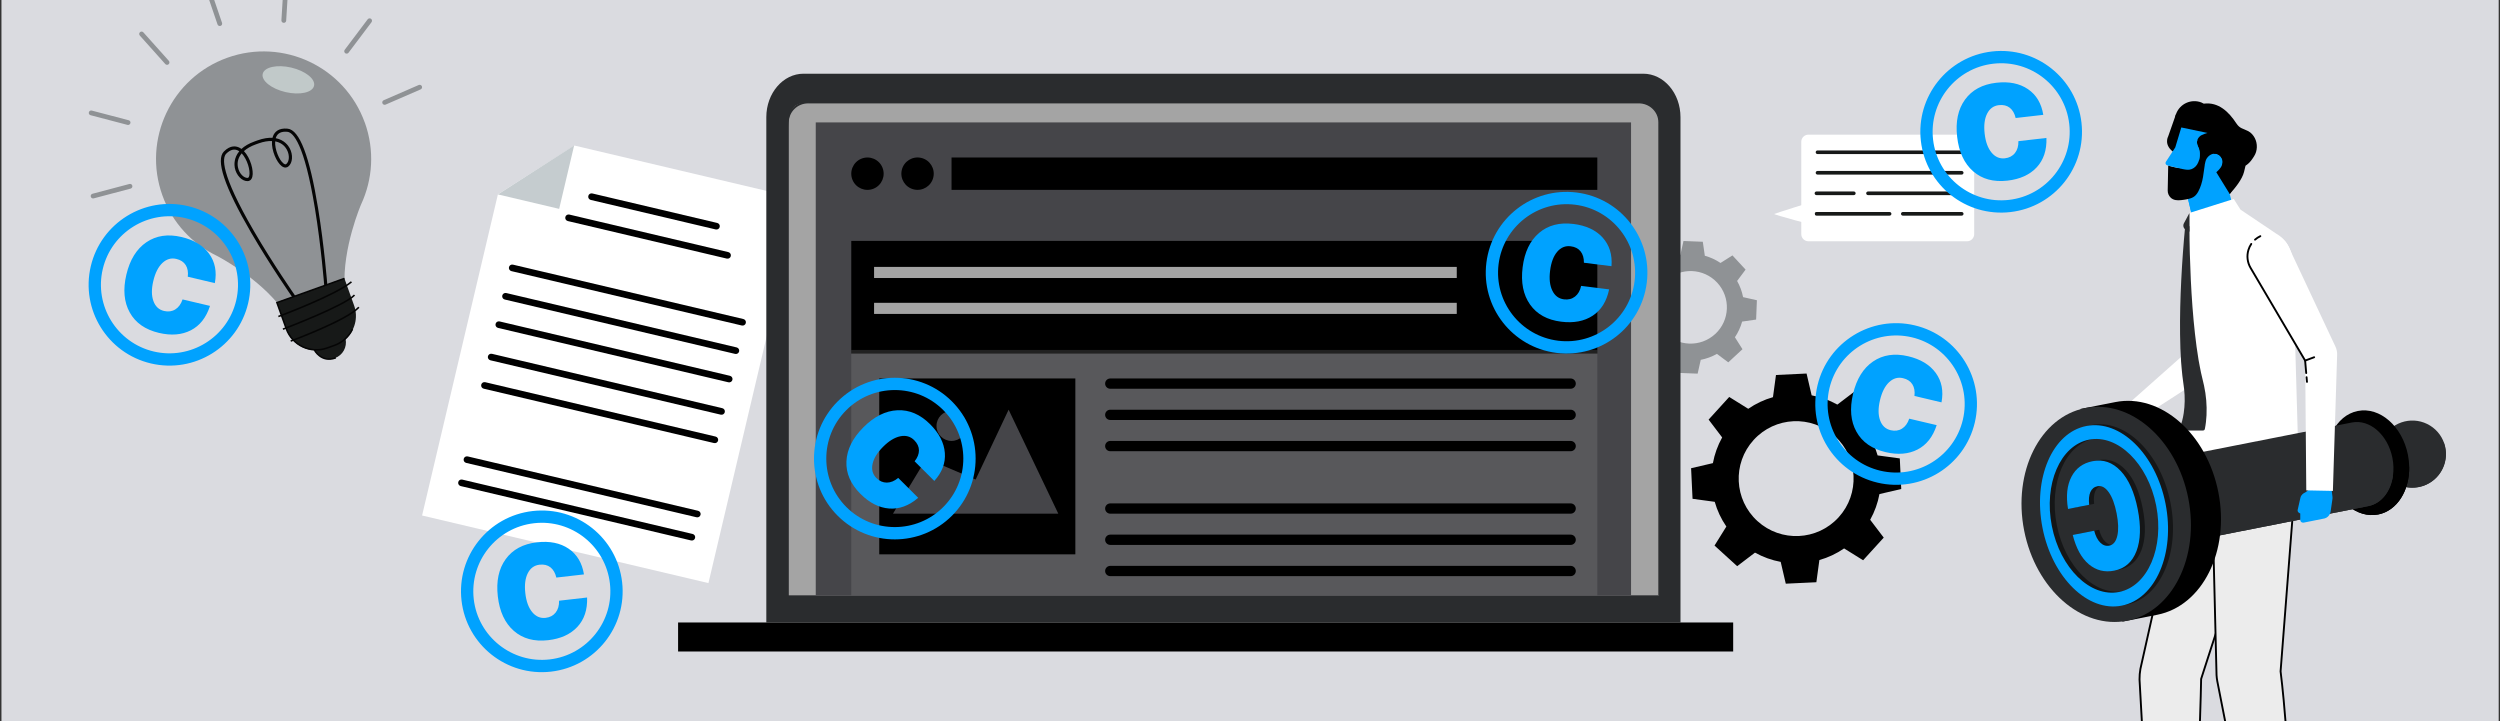 <svg width="901" height="260" viewBox="0 0 901 260" fill="none" xmlns="http://www.w3.org/2000/svg">
<rect x="0" y="0" width="901" height="260" fill="#333333" stroke="none"/>
<g clip-path="url(#clip0_820_43761)">
<rect width="900" height="260" transform="translate(0.527)" fill="#DADBE0"/>
<path d="M288.03 71.577L255.318 210.146L152.117 185.787L179.448 70.022L207.048 52.462L288.03 71.577Z" fill="white"/>
<path d="M179.435 70.064L206.917 52.435L201.522 75.279L179.435 70.064Z" fill="#C5CCCF"/>
<path d="M212.918 72.059L257.94 82.69C258.587 82.841 259.233 82.442 259.385 81.796C259.536 81.149 259.137 80.502 258.49 80.351L213.468 69.72C212.821 69.568 212.175 69.967 212.023 70.614C211.872 71.261 212.271 71.908 212.918 72.059Z" fill="black"/>
<path d="M204.639 79.669L261.937 93.197C262.584 93.349 263.231 92.95 263.382 92.303C263.533 91.656 263.134 91.009 262.488 90.858L205.19 77.33C204.543 77.178 203.896 77.578 203.745 78.224C203.594 78.871 203.993 79.518 204.639 79.669Z" fill="black"/>
<path d="M184.327 97.718L267.352 117.315C267.999 117.466 268.646 117.067 268.797 116.42C268.949 115.773 268.55 115.127 267.903 114.975L184.877 95.378C184.231 95.227 183.584 95.626 183.432 96.273C183.281 96.92 183.68 97.566 184.327 97.718Z" fill="black"/>
<path d="M181.912 107.95L264.937 127.547C265.584 127.698 266.231 127.299 266.382 126.653C266.534 126.006 266.135 125.359 265.488 125.208L182.462 105.611C181.816 105.459 181.169 105.858 181.017 106.505C180.866 107.152 181.265 107.799 181.912 107.95Z" fill="black"/>
<path d="M179.497 118.182L262.522 137.779C263.169 137.93 263.816 137.531 263.967 136.885C264.119 136.238 263.72 135.591 263.073 135.44L180.047 115.843C179.401 115.691 178.754 116.09 178.602 116.737C178.451 117.384 178.85 118.031 179.497 118.182Z" fill="black"/>
<path d="M176.744 129.852L259.769 149.449C260.416 149.6 261.063 149.201 261.214 148.554C261.366 147.908 260.967 147.261 260.32 147.109L177.294 127.513C176.648 127.361 176.001 127.76 175.849 128.407C175.698 129.054 176.097 129.701 176.744 129.852Z" fill="black"/>
<path d="M174.329 140.084L257.354 159.681C258.001 159.832 258.648 159.433 258.799 158.786C258.951 158.14 258.552 157.493 257.905 157.341L174.879 137.744C174.233 137.593 173.586 137.992 173.434 138.639C173.283 139.286 173.682 139.933 174.329 140.084Z" fill="black"/>
<path d="M166.045 175.184L249.07 194.781C249.717 194.932 250.364 194.533 250.515 193.886C250.667 193.239 250.267 192.592 249.621 192.441L166.595 172.844C165.948 172.693 165.302 173.092 165.15 173.739C164.999 174.385 165.398 175.032 166.045 175.184Z" fill="black"/>
<path d="M168.012 166.83L251.037 186.427C251.684 186.578 252.331 186.179 252.482 185.532C252.633 184.886 252.234 184.239 251.587 184.087L168.562 164.491C167.915 164.339 167.268 164.738 167.117 165.385C166.966 166.032 167.365 166.679 168.012 166.83Z" fill="black"/>
<path d="M662.179 145.816C659.247 144.186 656.117 143.071 652.917 142.479L651.087 134.621L645.575 134.883L640.063 135.144L638.976 143.14C635.838 144.027 632.831 145.431 630.065 147.33L623.212 143.064L619.496 147.144L615.781 151.225L620.666 157.652C619.035 160.583 617.92 163.714 617.329 166.913L609.471 168.744L609.732 174.255L609.994 179.767L617.989 180.854C618.877 183.992 620.281 186.999 622.18 189.765L617.914 196.618L621.994 200.334L626.074 204.05L632.501 199.164C635.433 200.795 638.563 201.91 641.763 202.502L643.593 210.36L649.105 210.098L654.617 209.837L655.704 201.841C658.841 200.953 661.848 199.55 664.615 197.651L671.468 201.917L675.184 197.836L678.899 193.756L674.014 187.329C675.645 184.398 676.759 181.267 677.351 178.067L685.209 176.237L684.948 170.725L684.686 165.214L676.691 164.127C675.803 160.989 674.399 157.982 672.5 155.216L676.766 148.362L672.686 144.647L668.606 140.931L662.179 145.816ZM662.64 186.435C654.94 194.891 641.846 195.504 633.389 187.804C624.932 180.104 624.32 167.01 632.02 158.553C639.719 150.096 652.814 149.484 661.27 157.184C669.727 164.883 670.34 177.978 662.64 186.435Z" fill="black"/>
<path d="M620.068 94.773C618.313 93.59 616.4 92.716 614.418 92.172L613.689 87.129L610.207 86.991L606.726 86.853L605.611 91.828C603.588 92.221 601.62 92.936 599.776 93.982L595.689 90.927L593.129 93.294L590.569 95.661L593.294 99.969C592.11 101.723 591.237 103.636 590.693 105.618L585.649 106.347L585.512 109.829L585.374 113.311L590.349 114.425C590.741 116.448 591.457 118.416 592.503 120.26L589.448 124.348L591.815 126.907L594.182 129.467L598.489 126.742C600.244 127.926 602.157 128.8 604.138 129.343L604.868 134.387L608.349 134.525L611.831 134.662L612.946 129.687C614.969 129.295 616.937 128.58 618.781 127.534L622.868 130.589L625.428 128.222L627.988 125.855L625.263 121.547C626.446 119.793 627.32 117.88 627.864 115.898L632.908 115.169L633.045 111.687L633.183 108.205L628.208 107.09C627.816 105.067 627.1 103.099 626.054 101.255L629.109 97.168L626.742 94.608L624.375 92.049L620.068 94.773ZM618.169 120.364C612.863 125.27 604.593 124.946 599.686 119.648C594.78 114.343 595.104 106.072 600.402 101.166C605.707 96.26 613.978 96.583 618.891 101.881C623.804 107.18 623.474 115.458 618.176 120.371L618.169 120.364Z" fill="#8F9295"/>
<path d="M276.181 224.341V42.23C276.181 33.581 282.195 26.562 289.605 26.562H592.222C599.64 26.562 605.647 33.574 605.647 42.23V224.341H276.181Z" fill="#2A2C2E"/>
<path d="M283.894 214.543V49.937C283.894 40.235 285.008 36.987 291.215 36.987H590.618C594.664 36.987 597.94 40.153 597.94 44.054V214.55H283.894V214.543Z" fill="#A4A4A4"/>
<path d="M283.501 44.054V217.061L284.285 216.277V44.054C284.285 40.372 287.396 37.262 291.215 37.262V36.595C286.962 36.595 283.501 39.939 283.501 44.054Z" fill="#2A2C2E"/>
<path d="M590.618 36.705H291.215V37.256H590.618C594.506 37.256 597.664 40.304 597.664 44.047V214.543H598.215V44.054C598.215 40.008 594.809 36.712 590.618 36.712V36.705Z" fill="#2A2C2E"/>
<path d="M624.638 224.342H244.384V234.801H624.638V224.342Z" fill="black"/>
<path d="M587.832 44.116H293.995V214.543H587.832V44.116Z" fill="#454549"/>
<path d="M575.674 56.763H342.933V68.426H575.674V56.763Z" fill="black"/>
<path d="M575.68 86.819H306.801V127.437H575.68V86.819Z" fill="black"/>
<g opacity="0.2">
<path d="M575.68 126.123H306.801V214.543H575.68V126.123Z" fill="#A4A4A4"/>
</g>
<path d="M336.365 63.93C337.106 60.794 335.163 57.651 332.027 56.911C328.89 56.171 325.748 58.113 325.007 61.25C324.267 64.386 326.21 67.529 329.346 68.269C332.482 69.009 335.625 67.067 336.365 63.93Z" fill="black"/>
<path d="M314.866 67.989C317.843 66.755 319.257 63.342 318.024 60.365C316.79 57.388 313.377 55.974 310.4 57.207C307.422 58.44 306.009 61.853 307.242 64.831C308.475 67.808 311.888 69.222 314.866 67.989Z" fill="black"/>
<path d="M525.016 96.191H315.017V100.196H525.016V96.191Z" fill="#A4A4A4"/>
<path d="M525.016 109.134H315.017V113.138H525.016V109.134Z" fill="#A4A4A4"/>
<g style="mix-blend-mode:multiply">
<path d="M400.14 140.105H566.067C567.092 140.105 567.918 139.272 567.918 138.254C567.918 137.229 567.085 136.403 566.067 136.403H400.14C399.115 136.403 398.289 137.235 398.289 138.254C398.289 139.279 399.122 140.105 400.14 140.105Z" fill="black"/>
</g>
<g style="mix-blend-mode:multiply">
<path d="M400.14 151.362H566.067C567.092 151.362 567.918 150.53 567.918 149.511C567.918 148.486 567.085 147.66 566.067 147.66H400.14C399.115 147.66 398.289 148.493 398.289 149.511C398.289 150.536 399.122 151.362 400.14 151.362Z" fill="black"/>
</g>
<g style="mix-blend-mode:multiply">
<path d="M400.14 162.619H566.067C567.092 162.619 567.918 161.787 567.918 160.768C567.918 159.743 567.085 158.917 566.067 158.917H400.14C399.115 158.917 398.289 159.75 398.289 160.768C398.289 161.794 399.122 162.619 400.14 162.619Z" fill="black"/>
</g>
<g style="mix-blend-mode:multiply">
<path d="M400.14 185.127H566.067C567.092 185.127 567.918 184.294 567.918 183.276C567.918 182.251 567.085 181.425 566.067 181.425H400.14C399.115 181.425 398.289 182.257 398.289 183.276C398.289 184.301 399.122 185.127 400.14 185.127Z" fill="black"/>
</g>
<g style="mix-blend-mode:multiply">
<path d="M400.14 196.384H566.067C567.092 196.384 567.918 195.551 567.918 194.533C567.918 193.508 567.085 192.682 566.067 192.682H400.14C399.115 192.682 398.289 193.515 398.289 194.533C398.289 195.558 399.122 196.384 400.14 196.384Z" fill="black"/>
</g>
<g style="mix-blend-mode:multiply">
<path d="M400.14 207.641H566.067C567.092 207.641 567.918 206.808 567.918 205.79C567.918 204.765 567.085 203.939 566.067 203.939H400.14C399.115 203.939 398.289 204.772 398.289 205.79C398.289 206.815 399.122 207.641 400.14 207.641Z" fill="black"/>
</g>
<path d="M387.555 136.396H316.881V199.783H387.555V136.396Z" fill="black"/>
<path d="M321.829 185.127L333.85 165.255L351.617 172.831L363.507 147.653L381.411 185.127H321.829Z" fill="#454549"/>
<path d="M348.348 153.495C348.348 156.488 345.926 158.91 342.933 158.91C339.94 158.91 337.518 156.488 337.518 153.495C337.518 150.502 339.94 148.08 342.933 148.08C345.926 148.08 348.348 150.502 348.348 153.495Z" fill="#454549"/>
<path d="M131.484 44.226C124.266 24.072 102.075 13.592 81.927 20.81C61.773 28.028 51.294 50.219 58.512 70.367C62.09 80.365 69.356 87.975 78.226 92.234C78.226 92.234 93.501 100.092 101.841 111.625C101.841 111.625 108.99 111.508 113.848 109.904C118.617 108.06 124.218 103.608 124.218 103.608C123.337 89.399 130.149 73.635 130.149 73.635C134.298 64.71 135.076 54.217 131.498 44.219L131.484 44.226Z" fill="#8F9295"/>
<path d="M99.805 109.072L103.3 118.829C104.876 123.226 108.936 126.019 113.333 126.191C114.709 128.813 117.826 130.086 120.688 129.061C123.551 128.036 125.154 125.063 124.549 122.173C127.838 119.242 129.2 114.508 127.624 110.111L124.129 100.354L99.798 109.065L99.805 109.072Z" fill="#171918"/>
<path d="M117.99 102.714L116.841 102.803C116.828 102.666 115.754 88.938 113.525 75.272C109.658 51.568 105.612 47.694 103.547 47.501C101.435 47.301 100.066 47.962 99.481 49.469C99.439 49.579 99.398 49.689 99.364 49.806C102.453 50.398 103.898 52.483 104.38 53.37C105.708 55.806 105.481 58.8 103.864 60.038C103.472 60.341 102.646 60.712 101.517 59.866C99.722 58.517 97.774 54.237 98.029 50.831C96.591 50.769 94.967 51.045 93.219 51.671L92.166 52.049C90.418 52.675 88.987 53.494 87.914 54.458C90.274 56.928 91.492 61.476 90.955 63.657C90.618 65.034 89.744 65.268 89.249 65.281C87.212 65.35 85.134 63.183 84.618 60.458C84.432 59.467 84.219 56.935 86.228 54.52C86.132 54.451 86.028 54.389 85.925 54.327C84.515 53.529 83.042 53.886 81.535 55.387C80.063 56.852 79.402 62.412 91.457 83.179C98.407 95.151 106.293 106.443 106.369 106.553L105.426 107.214C105.35 107.104 97.437 95.771 90.46 83.764C80.833 67.18 77.641 57.637 80.716 54.575C83.097 52.201 85.168 52.586 86.483 53.329C86.668 53.432 86.847 53.549 87.019 53.68C88.1 52.682 89.627 51.733 91.76 50.969L92.813 50.59C94.953 49.827 96.728 49.586 98.201 49.675C98.256 49.462 98.318 49.263 98.394 49.063C98.937 47.652 100.293 46.042 103.637 46.366C107.951 46.779 111.557 56.185 114.646 75.107C116.883 88.814 117.963 102.59 117.977 102.727L117.99 102.714ZM87.109 55.276C85.891 56.728 85.402 58.428 85.746 60.231C86.201 62.611 87.907 64.16 89.207 64.118C89.331 64.118 89.655 64.105 89.834 63.368C90.295 61.497 89.125 57.416 87.109 55.27V55.276ZM99.171 50.955C98.972 53.893 100.664 57.788 102.206 58.944C102.811 59.398 103.066 59.199 103.162 59.123C104.201 58.325 104.531 56.047 103.368 53.921C102.488 52.304 101.029 51.306 99.164 50.955H99.171Z" fill="#050505"/>
<path d="M120.64 124.739L117.99 125.689C111.866 127.884 105.096 124.684 102.901 118.56L99.439 108.893L124.039 100.078L124.231 100.622L100.176 109.237L103.444 118.361C105.529 124.189 111.97 127.23 117.798 125.145L120.447 124.196C123.234 123.198 125.484 121.175 126.771 118.505L127.287 118.753C125.931 121.56 123.571 123.68 120.64 124.733V124.739Z" fill="#050505"/>
<path d="M120.949 129.281C115.678 131.167 113.084 126.329 113.057 126.281L113.566 126.013C113.662 126.198 116.022 130.561 120.928 128.676L121.135 129.212C121.073 129.233 121.011 129.26 120.949 129.281Z" fill="#050505"/>
<path d="M100.431 114.336L100.231 113.799C100.438 113.723 120.854 106.106 126.482 101.358L126.854 101.799C121.15 106.609 101.277 114.026 100.431 114.336Z" fill="#050505"/>
<path d="M102.069 118.905L101.862 118.368C102.082 118.285 124.184 109.87 127.549 106.147L127.975 106.533C124.521 110.352 102.977 118.554 102.062 118.905H102.069Z" fill="#050505"/>
<path d="M104.869 123.191L104.67 122.654C104.869 122.579 124.769 115.216 129.132 110.53L129.551 110.922C125.099 115.705 105.695 122.888 104.869 123.191Z" fill="#050505"/>
<path d="M47.145 67.951C47.145 67.951 47.096 67.965 47.076 67.972L33.768 71.495C33.307 71.619 32.832 71.343 32.715 70.882C32.591 70.421 32.867 69.953 33.328 69.83L46.635 66.306C47.096 66.183 47.571 66.458 47.688 66.919C47.805 67.352 47.564 67.8 47.145 67.951Z" fill="#8F9295"/>
<path d="M46.457 44.989C46.299 45.044 46.12 45.058 45.948 45.01L32.633 41.521C32.172 41.397 31.897 40.929 32.021 40.468C32.145 40.007 32.613 39.732 33.074 39.849L46.388 43.338C46.849 43.462 47.125 43.93 47.001 44.391C46.925 44.68 46.719 44.893 46.457 44.982V44.989Z" fill="#8F9295"/>
<path d="M60.502 23.308C60.178 23.425 59.807 23.342 59.566 23.074L50.387 12.814C50.07 12.456 50.098 11.913 50.456 11.596C50.806 11.28 51.357 11.307 51.673 11.665L60.853 21.924C61.169 22.282 61.142 22.826 60.784 23.142C60.701 23.218 60.605 23.273 60.502 23.314V23.308Z" fill="#8F9295"/>
<path d="M138.916 37.723C138.49 37.874 138.015 37.675 137.836 37.255C137.643 36.821 137.85 36.312 138.283 36.12L150.91 30.635C151.343 30.45 151.853 30.649 152.045 31.083C152.238 31.516 152.031 32.025 151.598 32.218L138.971 37.702C138.971 37.702 138.937 37.716 138.916 37.723Z" fill="#8F9295"/>
<path d="M125.217 19.282C124.955 19.378 124.646 19.344 124.405 19.158C124.026 18.869 123.951 18.332 124.233 17.947L132.518 6.951C132.807 6.573 133.343 6.497 133.729 6.779C134.107 7.068 134.183 7.605 133.901 7.99L125.616 18.986C125.513 19.124 125.375 19.227 125.217 19.282Z" fill="#8F9295"/>
<path d="M102.571 8.183C102.461 8.224 102.351 8.238 102.227 8.231C101.752 8.204 101.388 7.791 101.422 7.316L102.262 -6.425C102.289 -6.9 102.702 -7.265 103.177 -7.23C103.652 -7.203 104.016 -6.79 103.982 -6.315L103.142 7.426C103.122 7.784 102.888 8.073 102.571 8.183Z" fill="#8F9295"/>
<path d="M79.499 9.332C79.499 9.332 79.493 9.332 79.486 9.332C79.031 9.483 78.543 9.243 78.391 8.795L73.947 -4.237C73.795 -4.684 74.029 -5.166 74.469 -5.324C74.469 -5.324 74.476 -5.324 74.483 -5.324C74.937 -5.476 75.426 -5.235 75.577 -4.788L80.022 8.245C80.174 8.692 79.94 9.174 79.499 9.332Z" fill="#8F9295"/>
<g opacity="0.5">
<path d="M113.182 30.924C112.618 33.367 108.015 34.379 102.902 33.188C97.796 31.998 94.108 29.06 94.679 26.617C95.244 24.174 99.847 23.163 104.96 24.353C110.065 25.544 113.753 28.482 113.182 30.924Z" fill="#F3FFFE"/>
</g>
<path d="M651.755 86.957L708.928 86.957C710.35 86.957 711.502 85.805 711.502 84.384V51.1C711.502 49.679 710.35 48.527 708.928 48.527L651.755 48.527C650.333 48.527 649.181 49.679 649.181 51.1V84.384C649.181 85.805 650.333 86.957 651.755 86.957Z" fill="white"/>
<path d="M655.03 55.525H706.995C707.352 55.525 707.648 55.236 707.648 54.871C707.648 54.506 707.359 54.217 706.995 54.217H655.03C654.672 54.217 654.376 54.506 654.376 54.871C654.376 55.236 654.665 55.525 655.03 55.525Z" fill="#171918"/>
<path d="M655.03 62.922H706.995C707.352 62.922 707.648 62.633 707.648 62.268C707.648 61.903 707.359 61.614 706.995 61.614H655.03C654.672 61.614 654.376 61.903 654.376 62.268C654.376 62.633 654.665 62.922 655.03 62.922Z" fill="#171918"/>
<path d="M673.23 70.319H706.995C707.352 70.319 707.648 70.03 707.648 69.665C707.648 69.3 707.359 69.011 706.995 69.011H673.23C672.872 69.011 672.576 69.3 672.576 69.665C672.576 70.03 672.865 70.319 673.23 70.319Z" fill="#171918"/>
<path d="M654.645 70.319H668.118C668.476 70.319 668.771 70.03 668.771 69.665C668.771 69.3 668.482 69.011 668.118 69.011H654.645C654.287 69.011 653.991 69.3 653.991 69.665C653.991 70.03 654.28 70.319 654.645 70.319Z" fill="#171918"/>
<path d="M685.774 77.716H707.002C707.359 77.716 707.655 77.427 707.655 77.062C707.655 76.697 707.366 76.408 707.002 76.408H685.774C685.416 76.408 685.12 76.697 685.12 77.062C685.12 77.427 685.409 77.716 685.774 77.716Z" fill="#171918"/>
<path d="M654.645 77.716H681.013C681.37 77.716 681.666 77.427 681.666 77.062C681.666 76.697 681.377 76.408 681.013 76.408H654.645C654.287 76.408 653.991 76.697 653.991 77.062C653.991 77.427 654.28 77.716 654.645 77.716Z" fill="#171918"/>
<path d="M655.25 81.555C654.989 81.596 639.087 77.323 639.417 77.117C639.747 76.91 652.814 72.823 652.814 72.823L655.25 81.562V81.555Z" fill="white"/>
<path d="M689.044 121.565C702.299 124.696 710.542 138.026 707.411 151.281C704.281 164.536 690.951 172.778 677.696 169.648C664.441 166.517 656.199 153.187 659.329 139.932C662.46 126.678 675.79 118.435 689.044 121.565ZM690.06 117.253C674.399 113.556 658.713 123.256 655.016 138.908C651.32 154.569 661.019 170.256 676.672 173.952C692.325 177.649 708.019 167.949 711.716 152.297C715.413 136.635 705.713 120.949 690.06 117.253Z" fill="#00A2FF"/>
<path d="M687.704 128.393C692.192 129.45 695.514 131.465 697.654 134.421C699.802 137.377 700.484 140.907 699.718 145.012L689.969 142.705C690.169 141.023 689.919 139.625 689.219 138.509C688.52 137.393 687.396 136.652 685.847 136.294C683.991 135.853 682.317 136.344 680.818 137.751C679.328 139.167 678.237 141.323 677.546 144.237C676.855 147.151 676.88 149.533 677.58 151.472C678.279 153.421 679.561 154.611 681.418 155.053C682.933 155.411 684.29 155.219 685.473 154.486C686.655 153.754 687.529 152.555 688.087 150.89L697.978 153.221C696.629 157.409 694.323 160.34 691.076 162.013C687.821 163.678 683.982 163.995 679.553 162.946C674.632 161.78 671.127 159.332 669.054 155.586C666.981 151.847 666.573 147.293 667.838 141.939C669.104 136.586 671.51 132.697 675.049 130.283C678.595 127.868 682.808 127.236 687.704 128.393Z" fill="#00A2FF"/>
<path d="M718.416 22.957C731.946 21.408 744.218 31.158 745.759 44.696C747.307 58.225 737.558 70.498 724.02 72.038C710.49 73.587 698.218 63.837 696.677 50.299C695.137 36.761 704.878 24.497 718.416 22.957ZM717.917 18.552C701.931 20.375 690.458 34.821 692.281 50.798C694.105 66.784 708.55 78.257 724.528 76.434C740.505 74.611 751.987 60.165 750.163 44.188C748.34 28.21 733.894 16.729 717.917 18.552Z" fill="#00A2FF"/>
<path d="M719.465 29.825C724.045 29.3 727.85 30.066 730.872 32.123C733.894 34.179 735.734 37.268 736.4 41.39L726.443 42.53C726.06 40.873 725.352 39.65 724.319 38.834C723.279 38.026 721.971 37.71 720.39 37.893C718.491 38.109 717.084 39.133 716.152 40.973C715.227 42.805 714.928 45.211 715.269 48.184C715.61 51.156 716.435 53.387 717.75 54.986C719.066 56.584 720.681 57.267 722.571 57.051C724.12 56.876 725.327 56.243 726.193 55.144C727.059 54.053 727.475 52.63 727.433 50.873L737.533 49.716C737.683 54.12 736.509 57.65 734.011 60.323C731.513 62.995 728.008 64.586 723.487 65.102C718.458 65.676 714.337 64.552 711.123 61.738C707.901 58.924 705.977 54.778 705.353 49.308C704.728 43.837 705.678 39.367 708.192 35.895C710.706 32.423 714.461 30.399 719.457 29.825H719.465Z" fill="#00A2FF"/>
<path d="M192.475 188.572C206.004 187.024 218.277 196.773 219.817 210.311C221.366 223.841 211.616 236.113 198.078 237.654C184.548 239.202 172.276 229.453 170.736 215.915C169.195 202.377 178.937 190.113 192.475 188.572ZM191.967 184.176C175.981 186 164.508 200.445 166.331 216.423C168.154 232.4 182.6 243.882 198.577 242.058C214.555 240.235 226.036 225.789 224.213 209.812C222.39 193.834 207.944 182.353 191.967 184.176Z" fill="#00A2FF"/>
<path d="M193.524 195.449C198.103 194.924 201.908 195.69 204.93 197.747C207.953 199.803 209.793 202.892 210.459 207.014L200.501 208.154C200.118 206.497 199.41 205.274 198.378 204.458C197.337 203.65 196.03 203.334 194.448 203.517C192.55 203.733 191.143 204.757 190.21 206.597C189.286 208.429 188.986 210.835 189.328 213.808C189.669 216.78 190.493 219.011 191.809 220.61C193.124 222.209 194.74 222.891 196.63 222.675C198.178 222.5 199.385 221.867 200.251 220.768C201.117 219.677 201.534 218.254 201.492 216.497L211.591 215.34C211.741 219.744 210.567 223.274 208.069 225.947C205.572 228.62 202.066 230.21 197.545 230.726C192.517 231.3 188.395 230.176 185.181 227.362C181.959 224.548 180.036 220.402 179.411 214.932C178.787 209.462 179.736 204.99 182.251 201.519C184.765 198.047 188.52 196.023 193.516 195.449H193.524Z" fill="#00A2FF"/>
<path d="M339.929 147.774C349.576 157.387 349.605 173.06 339.981 182.706C330.369 192.352 314.695 192.382 305.05 182.758C295.404 173.146 295.374 157.472 304.998 147.827C314.622 138.181 330.284 138.151 339.929 147.774ZM343.055 144.643C331.662 133.282 313.214 133.319 301.86 144.707C290.499 156.099 290.536 174.547 301.923 185.901C313.311 197.256 331.764 197.225 343.118 185.838C354.473 174.45 354.442 155.997 343.055 144.643Z" fill="#00A2FF"/>
<path d="M335.207 152.882C338.472 156.136 340.246 159.588 340.523 163.233C340.799 166.878 339.532 170.243 336.725 173.333L329.624 166.259C330.681 164.927 331.196 163.61 331.191 162.294C331.173 160.977 330.605 159.758 329.476 158.635C328.123 157.286 326.445 156.825 324.425 157.243C322.417 157.662 320.349 158.928 318.238 161.049C316.127 163.169 314.896 165.204 314.466 167.23C314.037 169.255 314.51 170.943 315.858 172.286C316.96 173.388 318.208 173.937 319.607 173.929C320.999 173.926 322.372 173.363 323.72 172.235L330.921 179.41C327.571 182.273 324.079 183.556 320.433 183.27C316.786 182.984 313.357 181.235 310.134 178.022C306.55 174.449 304.859 170.526 305.055 166.258C305.246 161.985 307.289 157.896 311.176 153.997C315.063 150.098 319.151 148.052 323.433 147.853C327.715 147.654 331.638 149.328 335.202 152.876L335.207 152.882Z" fill="#00A2FF"/>
<path d="M567.655 73.777C581.168 75.467 590.793 87.831 589.103 101.344C587.412 114.857 575.048 124.482 561.535 122.792C548.022 121.101 538.398 108.737 540.088 95.224C541.778 81.711 554.142 72.087 567.655 73.777ZM568.204 69.381C552.244 67.391 537.682 78.714 535.692 94.675C533.702 110.636 545.025 125.198 560.986 127.188C576.947 129.178 591.509 117.854 593.499 101.893C595.489 85.933 584.165 71.371 568.204 69.381Z" fill="#00A2FF"/>
<path d="M567.056 80.704C571.635 81.279 575.149 82.919 577.596 85.625C580.044 88.339 581.11 91.769 580.785 95.932L570.844 94.692C570.861 92.993 570.461 91.628 569.645 90.595C568.829 89.563 567.63 88.947 566.048 88.755C564.158 88.522 562.543 89.18 561.211 90.745C559.879 92.31 559.03 94.575 558.655 97.547C558.28 100.52 558.555 102.884 559.463 104.741C560.37 106.606 561.769 107.647 563.659 107.888C565.207 108.08 566.531 107.747 567.63 106.889C568.729 106.032 569.47 104.749 569.845 103.034L579.928 104.291C579.037 108.604 577.064 111.768 574.008 113.775C570.952 115.781 567.164 116.506 562.651 115.939C557.631 115.315 553.892 113.25 551.428 109.753C548.964 106.256 548.073 101.777 548.755 96.315C549.438 90.853 551.411 86.732 554.675 83.951C557.939 81.17 562.069 80.088 567.056 80.712V80.704Z" fill="#00A2FF"/>
<path d="M66.751 78.597C80.005 81.728 88.248 95.058 85.118 108.312C81.987 121.567 68.657 129.81 55.402 126.68C42.147 123.549 33.905 110.219 37.035 96.964C40.166 83.709 53.496 75.467 66.751 78.597ZM67.766 74.284C52.105 70.588 36.419 80.287 32.722 95.94C29.026 111.593 38.725 127.287 54.378 130.984C70.039 134.681 85.725 124.981 89.422 109.328C93.119 93.675 83.419 77.981 67.766 74.284Z" fill="#00A2FF"/>
<path d="M65.411 85.416C69.899 86.473 73.221 88.488 75.361 91.444C77.509 94.4 78.191 97.93 77.425 102.035L67.676 99.728C67.876 98.046 67.626 96.648 66.926 95.532C66.227 94.416 65.103 93.675 63.554 93.317C61.698 92.876 60.024 93.367 58.526 94.774C57.035 96.19 55.944 98.346 55.253 101.26C54.562 104.174 54.587 106.555 55.287 108.495C55.986 110.444 57.268 111.634 59.125 112.076C60.64 112.434 61.997 112.242 63.18 111.509C64.362 110.777 65.236 109.578 65.794 107.913L75.685 110.244C74.337 114.432 72.03 117.363 68.783 119.036C65.528 120.701 61.689 121.018 57.26 119.969C52.339 118.803 48.834 116.355 46.761 112.608C44.688 108.87 44.28 104.316 45.545 98.962C46.811 93.609 49.217 89.72 52.756 87.306C56.303 84.891 60.515 84.259 65.411 85.416Z" fill="#00A2FF"/>
<path d="M789.689 125.435L755.973 155.353L758.691 158.979L799.467 132.646L789.689 125.435Z" fill="white"/>
<path d="M755.973 155.353L755.072 155.897C755.072 155.897 751.528 155.511 750.145 154.727C750.145 154.727 749.333 154.369 748.452 154.727L744.929 156.296C744.929 156.296 744.09 156.495 744.413 157.672L742.762 158.897C742.762 158.897 742.06 159.461 742.734 160.232L747.647 164.656C747.647 164.656 748.61 165.626 750.2 165.131C750.358 165.083 750.503 165.021 750.647 164.945L754.218 163.012C754.37 162.929 754.501 162.833 754.624 162.716L757.583 159.894L758.698 158.972L755.98 155.353H755.973Z" fill="#DF5368"/>
<path d="M808.523 198.841C808.276 199.144 806.872 203.19 805.014 208.756C802.571 216.03 799.358 225.911 796.908 233.473C794.816 239.934 793.289 244.696 793.289 244.696C793.027 258.265 791.871 296.131 788.011 330.969L775.914 331.32L771.084 244.874C771.07 243.595 771.187 242.322 771.407 241.062L790.11 157.542H828.051C828.051 157.542 809.363 197.816 808.523 198.841Z" fill="#ECECEC"/>
<path fill-rule="evenodd" clip-rule="evenodd" d="M789.835 157.197H828.591L828.364 157.686L828.052 157.541C828.364 157.686 828.364 157.686 828.364 157.686L827.559 159.419C827.046 160.522 826.313 162.099 825.43 163.995C823.665 167.787 821.303 172.854 818.914 177.953C816.525 183.051 814.11 188.182 812.239 192.103C811.304 194.064 810.505 195.723 809.912 196.924C809.616 197.524 809.371 198.012 809.186 198.367C809.094 198.544 809.016 198.69 808.953 198.801C808.897 198.9 808.842 198.994 808.794 199.053C808.794 199.053 808.787 199.065 808.77 199.097C808.75 199.136 808.725 199.191 808.693 199.263C808.63 199.407 808.55 199.606 808.453 199.858C808.259 200.363 808.004 201.067 807.697 201.939C807.084 203.681 806.269 206.082 805.341 208.865C802.899 216.136 799.685 226.016 797.236 233.579C796.19 236.809 795.285 239.614 794.642 241.612C794.32 242.611 794.064 243.408 793.888 243.956L793.632 244.752C793.369 258.368 792.211 296.196 788.353 331.006L788.321 331.304L775.59 331.673L770.74 244.886L770.74 244.878C770.726 243.575 770.845 242.28 771.069 241.003L771.07 240.995L789.835 157.197ZM792.962 244.59L793.233 243.745C793.409 243.198 793.665 242.401 793.987 241.401C794.63 239.403 795.535 236.597 796.581 233.367C799.031 225.805 802.245 215.922 804.688 208.647C804.688 208.646 804.688 208.647 804.688 208.647C805.617 205.863 806.433 203.458 807.048 201.71C807.356 200.837 807.614 200.125 807.811 199.612C807.909 199.355 807.994 199.145 808.063 198.988C808.097 198.909 808.129 198.84 808.157 198.784C808.183 198.735 808.217 198.672 808.257 198.623C808.256 198.625 808.264 198.615 808.284 198.583C808.302 198.553 808.325 198.514 808.354 198.463C808.411 198.362 808.485 198.223 808.576 198.049C808.757 197.701 809 197.219 809.295 196.62C809.885 195.422 810.684 193.767 811.618 191.807C813.488 187.888 815.902 182.759 818.291 177.661C820.679 172.563 823.041 167.497 824.807 163.705C825.689 161.809 826.422 160.232 826.935 159.129L827.513 157.885H790.386L771.745 241.129C771.53 242.365 771.415 243.612 771.428 244.863L776.24 330.966L787.702 330.633C791.535 295.893 792.684 258.216 792.945 244.689L792.946 244.638L792.962 244.59Z" fill="black"/>
<path d="M829.042 331.732L815.851 330.741L799.103 245.459C798.972 244.75 798.889 244.041 798.841 243.319L796.97 167.167L817.145 159.206L828.175 159.186C828.45 161.594 828.67 163.748 828.787 165.771C829.104 171.152 828.691 175.638 826.592 181.789L821.92 241.963C824.156 259.592 826.358 297.369 829.028 331.739L829.042 331.732Z" fill="#ECECEC"/>
<path fill-rule="evenodd" clip-rule="evenodd" d="M828.482 158.841L828.517 159.146C828.792 161.556 829.013 163.717 829.131 165.75C829.449 171.16 829.034 175.683 826.932 181.859L822.266 241.955C823.772 253.844 825.262 274.855 826.89 297.795C827.672 308.82 828.486 320.292 829.348 331.41L830.314 331.482L828.725 332.275L828.707 332.052L815.564 331.065L798.765 245.525L798.765 245.521C798.631 244.797 798.547 244.075 798.498 243.342L798.498 243.334L796.62 166.936L817.079 158.862L828.482 158.841ZM828.654 331.358C827.793 320.254 826.981 308.808 826.201 297.812C824.573 274.864 823.084 253.87 821.579 242.006L821.575 241.972L826.253 181.719L826.267 181.678C828.35 175.573 828.758 171.131 828.444 165.791C828.333 163.863 828.127 161.814 827.868 159.53L817.211 159.55L797.32 167.399L799.185 243.303C799.233 244.011 799.314 244.704 799.441 245.394C799.441 245.395 799.441 245.396 799.441 245.396L816.138 330.418L828.654 331.358Z" fill="black"/>
<path d="M783.951 52.442L787.502 67.304L789.738 76.649L791.802 85.745L806.259 80.351L803.596 69.919L805.296 54.41L799.53 48.237L783.951 52.442Z" fill="#00A2FF"/>
<path d="M787.502 67.304L789.738 76.649C795.663 73.16 791.08 63.912 791.08 63.912L787.502 67.304Z" fill="#00A2FF"/>
<path d="M784.268 41.026L781.399 49.187C781.399 49.187 779.548 52.373 783.793 55.146L788.741 45.278L784.275 41.026H784.268Z" fill="black"/>
<path d="M784.268 41.026C785.63 37.393 789.683 35.542 793.316 36.904C793.647 37.028 793.943 37.194 794.245 37.359C799.502 36.677 803.259 40.29 805.943 44.412C807.243 46.4 808.324 46.249 810.271 47.267C811.296 47.804 812.115 48.754 812.638 49.772C813.677 51.802 813.622 54.382 812.37 56.309L811.744 57.265C811.083 58.284 810.237 59.109 809.287 59.729L808.757 61.931C808.104 64.648 805.441 67.903 803.59 69.906L803.266 60.85C802.475 60.664 801.711 60.348 801.003 59.887C800.906 59.825 800.817 59.763 800.734 59.694C801.388 58.311 800.927 57.19 800.383 56.467C799.771 55.669 798.828 55.29 797.885 55.38C797.39 53.309 797.741 50.99 799.048 49.001C799.124 48.884 799.22 48.795 799.303 48.671L796.2 48.017C794.335 50.212 791.245 51.134 788.397 50.061C784.757 48.698 782.912 44.645 784.275 41.012L784.268 41.026Z" fill="black"/>
<path d="M794.631 59.199L794.817 58.311C794.913 57.85 795.099 57.41 795.36 57.024C795.477 56.845 795.615 56.68 795.759 56.522C795.993 56.274 796.275 56.027 796.606 55.827C796.991 55.572 797.438 55.428 797.872 55.394C798.814 55.304 799.764 55.682 800.369 56.481C800.913 57.203 801.381 58.318 800.727 59.708C800.541 60.121 800.252 60.547 799.853 60.995C799.853 60.995 799.42 61.504 798.759 62.075L803.59 69.919C805.104 68.598 804.347 64.552 805.296 62.777C805.668 62.082 806.115 61.476 806.865 60.809C806.982 60.699 807.106 60.596 807.237 60.492L808.95 59.109C811.413 56.006 810.202 53.605 809.459 52.62C806.191 48.306 800.658 46.496 795.58 47.9C794.899 48.086 794.232 48.334 793.578 48.63C793.296 48.76 793.048 48.919 792.821 49.118C791.032 50.687 792.119 52.669 792.119 52.669C793.482 54.946 792.511 57.685 792.326 58.703L794.638 59.192L794.631 59.199Z" fill="black"/>
<path d="M781.419 59.653L781.24 68.653C781.219 69.637 781.625 70.58 782.334 71.254C783.332 72.197 784.749 72.279 786.05 72.128C787.481 71.963 789.16 71.77 790.433 71.061C791.947 70.215 792.752 68.158 793.282 66.603C793.915 64.724 794.121 62.784 794.396 60.829L794.63 59.206L792.332 57.492C792.332 57.492 791.857 59.274 789.58 60.155C788.919 60.417 788.107 60.596 787.103 60.63C785.644 60.685 783.786 60.43 781.426 59.653H781.419Z" fill="black"/>
<path d="M782.355 59.969L781.873 59.818L786.614 60.933C787.832 61.166 788.823 61.366 789.862 60.946C790.915 60.527 791.74 59.701 792.181 58.655C792.201 58.593 792.229 58.538 792.257 58.469C792.27 58.421 792.298 58.38 792.319 58.318C792.319 58.318 793.433 55.854 792.112 52.682C792.112 52.682 791.032 50.701 792.821 49.132C793.048 48.925 793.296 48.774 793.578 48.643C794.231 48.34 794.892 48.1 795.58 47.914L786.139 45.932L783.965 53.13L780.6 58.29C780.449 58.504 780.408 58.772 780.483 59.02C780.566 59.267 780.758 59.46 781.006 59.543L782.355 59.983V59.969Z" fill="#00A2FF"/>
<path d="M789.119 76.739L788.019 168.193L817.152 159.186H822.471L824.632 159.179H828.189L827.777 144.798L827.309 128.607L827.109 121.623L826.861 113.022L826.352 94.56C826.29 92.262 825.623 90.053 824.453 88.147C823.442 86.489 821.997 85.12 820.297 84.17L807.485 75.562L805.042 71.709L789.119 76.732V76.739Z" fill="white"/>
<path d="M789.078 76.759L787.083 80.475C786.863 80.887 786.815 81.369 786.952 81.816C787.09 82.263 787.406 82.635 787.819 82.841L789.106 83.502L789.078 76.766V76.759Z" fill="#2A2C2E"/>
<path d="M828.795 165.757L817.152 159.193L828.189 159.172C828.465 161.58 828.685 163.734 828.802 165.757H828.795Z" fill="black"/>
<path d="M785.81 125.414L786.064 130.368C786.215 132.027 786.326 133.685 786.518 135.357L787.151 140.194C787.482 143.112 787.433 146.057 787.014 148.892C786.732 150.805 786.25 152.642 785.562 154.225C785.472 154.431 785.493 154.672 785.617 154.858C785.741 155.043 785.954 155.16 786.181 155.16H793.963C794.28 155.16 794.555 154.933 794.624 154.624C794.968 152.945 795.147 151.273 795.23 149.649C795.402 146.036 795.085 142.451 794.335 138.983L793.234 134.263C792.904 132.735 792.642 131.173 792.346 129.632L791.638 124.919C791.445 123.336 791.225 121.753 791.053 120.157C790.344 113.785 789.89 107.352 789.573 100.904C789.264 94.457 789.078 87.982 789.064 81.521L787.544 81.438C786.917 87.92 786.456 94.395 786.126 100.904C785.803 107.407 785.617 113.93 785.699 120.494C785.72 122.132 785.782 123.776 785.816 125.421L785.81 125.414Z" fill="#2A2C2E"/>
<path d="M880.313 168.973C883.241 162.964 880.744 155.719 874.735 152.791C868.725 149.862 861.48 152.36 858.552 158.369C855.624 164.378 858.121 171.623 864.13 174.552C870.14 177.48 877.385 174.982 880.313 168.973Z" fill="#2A2C2E"/>
<path d="M859.037 157.355C859.037 158.071 859.099 158.8 859.244 159.536C860.407 165.44 866.132 169.28 872.036 168.117C876.591 167.222 879.907 163.603 880.651 159.282C880.898 159.928 881.105 160.596 881.242 161.291C882.536 167.848 878.27 174.213 871.705 175.507C865.148 176.801 858.783 172.534 857.489 165.97C856.884 162.88 857.517 159.846 859.031 157.355H859.037Z" fill="#2A2C2E"/>
<path d="M839.034 169.61C840.094 174.977 842.791 179.464 846.266 182.312C849.452 184.934 853.291 186.172 857.103 185.422C863.943 184.074 868.457 176.766 868.278 168.193C868.257 166.796 868.106 165.364 867.824 163.933C865.794 153.632 857.702 146.545 849.748 148.114C841.8 149.683 837.004 159.309 839.034 169.61Z" fill="black"/>
<path d="M846.266 182.312C849.452 184.934 853.291 186.172 857.103 185.422C863.943 184.074 868.457 176.766 868.278 168.192C867.184 172.754 862.422 171.406 862.422 171.406L846.266 182.312Z" fill="black"/>
<path d="M782.266 165.152L788.204 195.276L853.58 182.388C858.3 181.459 861.644 177.008 862.422 171.413C862.711 169.397 862.663 167.243 862.229 165.042C860.591 156.722 854.054 151.004 847.641 152.264L782.266 165.152Z" fill="#2A2C2E"/>
<path d="M786.457 186.386L788.212 195.276L853.587 182.388C858.308 181.459 861.652 177.007 862.43 171.413L786.457 186.386Z" fill="#2A2C2E"/>
<path d="M777.477 221.561C793.812 218.341 803.666 198.572 799.496 177.406C795.326 156.241 778.702 141.687 762.366 144.908L749.822 147.378L764.933 224.032L777.477 221.561Z" fill="black"/>
<path d="M766.634 223.716C782.969 220.497 792.829 200.728 788.657 179.561C784.485 158.394 767.861 143.845 751.527 147.065C735.192 150.284 725.332 170.053 729.504 191.22C733.676 212.387 750.3 226.936 766.634 223.716Z" fill="#2A2C2E"/>
<g style="mix-blend-mode:multiply" opacity="0.5">
<path d="M778.874 181.845C781.861 196.983 775.854 210.958 765.484 213.002C755.121 215.045 744.256 204.393 741.277 189.255C738.297 174.117 744.298 160.142 754.667 158.098C765.037 156.055 775.895 166.707 778.874 181.845ZM753.697 153.179C741.456 155.594 734.382 172.046 737.912 189.923C741.435 207.8 754.22 220.337 766.461 217.928C778.702 215.513 785.776 199.061 782.246 181.184C778.723 163.307 765.938 150.77 753.697 153.179Z" fill="black"/>
<path d="M766.069 169.355C768.966 172.438 771.017 177.041 772.221 183.159C773.425 189.276 773.28 194.306 771.78 198.255C770.28 202.205 767.611 204.558 763.757 205.315C760.296 205.996 757.248 205.233 754.606 203.017C751.97 200.801 750.037 197.278 748.805 192.455L756.539 190.927C757.041 192.847 757.778 194.285 758.748 195.228C759.711 196.177 760.792 196.535 761.975 196.301C763.427 196.012 764.397 194.822 764.872 192.73C765.354 190.631 765.264 187.941 764.617 184.652C763.964 181.328 763.014 178.796 761.782 177.055C760.544 175.314 759.202 174.592 757.75 174.874C756.539 175.115 755.679 175.817 755.163 176.979C754.654 178.149 754.509 179.684 754.729 181.583L747.105 183.083C746.335 178.424 746.748 174.557 748.33 171.495C749.913 168.426 752.459 166.548 755.975 165.86C759.801 165.103 763.159 166.273 766.056 169.355H766.069Z" fill="black"/>
</g>
<path d="M777.085 182.195C780.072 197.333 774.064 211.308 763.695 213.352C753.332 215.396 742.467 204.744 739.488 189.606C736.501 174.468 742.508 160.493 752.878 158.449C763.241 156.405 774.106 167.057 777.085 182.195ZM751.908 153.529C739.667 155.944 732.593 172.397 736.123 190.273C739.646 208.15 752.431 220.687 764.672 218.279C776.913 215.864 783.987 199.411 780.457 181.535C776.934 163.658 764.149 151.121 751.908 153.529Z" fill="#00A2FF"/>
<path d="M764.279 169.706C767.176 172.789 769.227 177.392 770.431 183.509C771.635 189.626 771.49 194.656 769.99 198.606C768.49 202.556 765.821 204.909 761.967 205.666C758.506 206.347 755.458 205.583 752.816 203.368C750.18 201.152 748.247 197.629 747.015 192.805L754.749 191.278C755.251 193.197 755.988 194.636 756.958 195.578C757.921 196.528 759.002 196.886 760.185 196.652C761.637 196.363 762.607 195.172 763.082 193.081C763.564 190.982 763.474 188.291 762.827 185.002C762.174 181.679 761.224 179.147 759.992 177.406C758.754 175.665 757.412 174.942 755.96 175.224C754.749 175.465 753.889 176.167 753.373 177.33C752.864 178.5 752.719 180.034 752.939 181.933L745.315 183.433C744.545 178.775 744.958 174.908 746.54 171.846C748.123 168.777 750.669 166.899 754.185 166.21C758.011 165.454 761.369 166.623 764.265 169.706H764.279Z" fill="#00A2FF"/>
<path d="M834.801 172.851L834.684 174.055C834.684 174.055 831.905 177.042 830.239 177.785C830.239 177.785 829.352 178.28 829.083 179.34L828.106 183.647C828.106 183.647 827.714 184.549 829.015 185.065V187.418C829.015 187.418 829.049 188.443 830.219 188.361L837.65 186.875C837.65 186.875 839.198 186.654 839.831 184.852C839.893 184.68 839.935 184.494 839.962 184.315L840.63 179.711C840.657 179.519 840.657 179.326 840.63 179.133L840.065 174.489L839.983 172.837L834.795 172.858L834.801 172.851Z" fill="#00A2FF"/>
<path d="M814.627 85.112C816.45 84.252 818.535 84.156 820.434 84.844C822.326 85.525 823.875 86.936 824.728 88.759L841.696 124.919C842.164 125.91 842.371 127.004 842.295 128.105L840.774 176.925L831.182 176.725L830.783 129.962C830.783 129.962 818.102 108.411 811.111 96.528C809.961 94.574 809.686 92.221 810.354 90.046C811.021 87.872 812.576 86.083 814.627 85.112Z" fill="white"/>
<path d="M812.707 86.722C812.79 86.722 812.872 86.695 812.934 86.633C813.485 86.144 814.104 85.738 814.771 85.422C814.943 85.339 815.019 85.14 814.937 84.968C814.854 84.796 814.654 84.72 814.482 84.802C813.76 85.147 813.086 85.587 812.48 86.124C812.336 86.248 812.329 86.468 812.453 86.605C812.521 86.681 812.618 86.722 812.707 86.722Z" fill="black"/>
<path d="M831.161 134.793C831.161 134.793 831.182 134.793 831.189 134.793C831.375 134.779 831.519 134.614 831.498 134.421L831.113 129.928C831.113 129.88 831.092 129.825 831.065 129.784C831.065 129.784 818.383 108.232 811.392 96.349C810.291 94.477 810.03 92.221 810.67 90.142C810.897 89.413 811.22 88.732 811.647 88.099C811.75 87.941 811.709 87.727 811.551 87.624C811.392 87.521 811.179 87.562 811.076 87.72C810.615 88.408 810.257 89.152 810.016 89.943C809.321 92.2 809.603 94.663 810.801 96.7C817.565 108.198 829.654 128.745 830.432 130.066L830.81 134.483C830.824 134.662 830.975 134.8 831.154 134.8L831.161 134.793Z" fill="black"/>
<path d="M831.437 137.972C831.437 137.972 831.457 137.972 831.464 137.972C831.65 137.958 831.795 137.793 831.774 137.6L831.629 135.915C831.616 135.729 831.451 135.584 831.258 135.605C831.072 135.619 830.928 135.784 830.948 135.977L831.093 137.662C831.106 137.841 831.258 137.979 831.437 137.979V137.972Z" fill="black"/>
<path d="M830.776 130.3C830.818 130.3 830.859 130.293 830.893 130.279L834.141 129.068C834.32 128.999 834.409 128.806 834.341 128.628C834.272 128.449 834.079 128.359 833.9 128.428L830.652 129.639C830.474 129.708 830.384 129.901 830.453 130.079C830.501 130.217 830.632 130.3 830.776 130.3Z" fill="black"/>
</g>
<defs>
<clipPath id="clip0_820_43761">
<rect width="900" height="260" fill="white" transform="translate(0.527)"/>
</clipPath>
</defs>
</svg>
